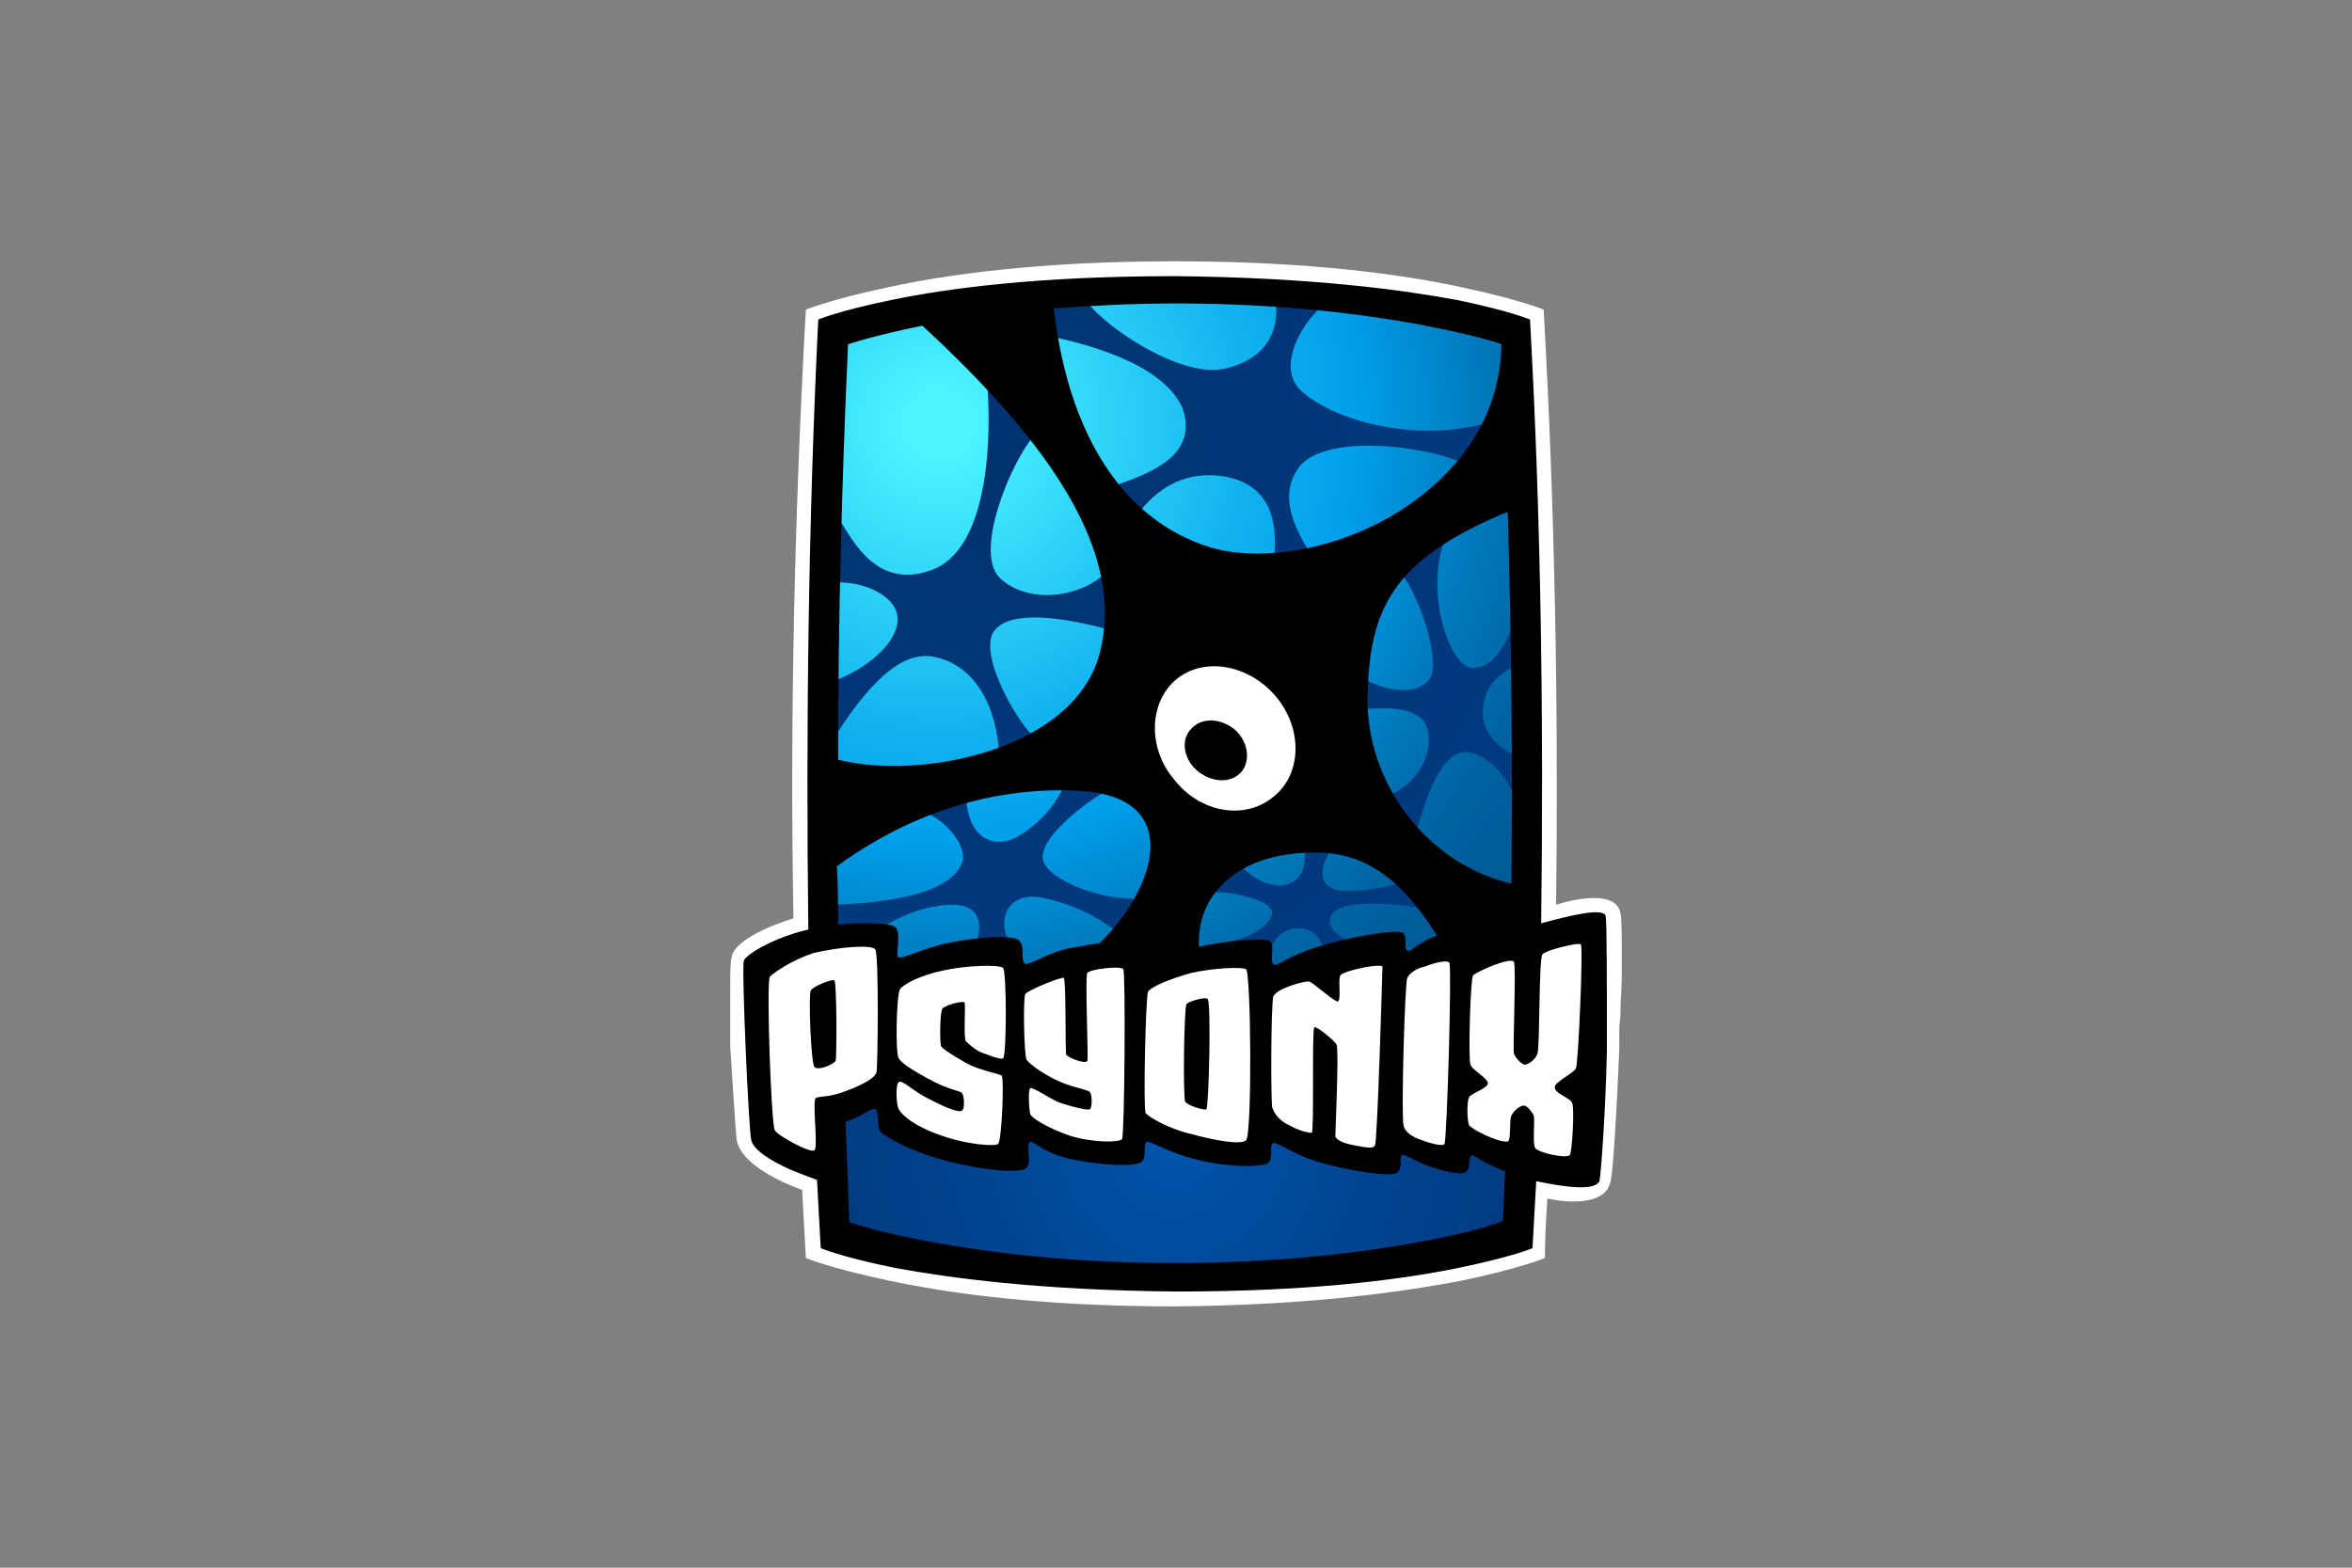 <?xml version="1.0" encoding="UTF-8"?>
<svg xmlns="http://www.w3.org/2000/svg" width="1200" height="800" viewBox="0 0 1200 800" fill="none">
  <rect x="0" y="0" width="1200" height="800" fill="#808080" stroke="none"/>
  <path fill-rule="evenodd" clip-rule="evenodd" d="M411.15 641.993C410.518 630.605 409.885 619.217 409.252 607.197C409.252 607.197 376.987 596.441 375.721 580.625C375.089 573.666 373.823 553.421 372.558 533.808V505.971C372.558 497.746 372.558 491.42 373.191 488.889C374.456 477.501 404.824 468.644 404.824 468.644C402.926 364.887 405.456 261.131 411.15 158.007C411.15 158.007 423.171 152.946 452.906 146.619C482.009 140.293 529.458 133.333 599.051 133.333C669.276 133.333 716.726 140.293 745.828 146.619C775.563 152.946 787.584 158.007 787.584 158.007C793.278 259.233 795.176 360.459 793.911 461.685C793.911 461.685 824.278 451.562 826.809 466.113C827.442 469.277 827.442 478.766 827.442 491.42C827.442 497.746 827.442 504.706 826.809 512.298C826.809 516.094 826.809 519.889 826.176 523.685V535.073C824.911 566.706 823.013 597.707 821.748 602.768C818.584 618.585 789.482 611.625 789.482 611.625C788.849 621.748 788.217 631.871 788.217 641.993C788.217 641.993 776.196 647.054 746.461 653.381C716.726 659.075 669.909 666.034 599.684 666.667C529.458 666.667 482.641 659.708 452.906 653.381C423.171 647.054 411.15 641.993 411.15 641.993Z" fill="white"></path>
  <path d="M775.564 175.089C775.564 170.66 772.4 167.497 768.604 166.232C764.808 164.967 750.89 161.171 726.216 156.109C686.991 149.15 644.603 145.354 599.684 145.354C554.765 145.354 512.376 149.15 473.151 156.109C447.845 161.171 433.926 164.967 429.498 166.232C425.702 167.497 423.171 171.293 423.171 175.089C416.845 323.764 416.845 474.971 423.171 624.279C423.171 628.707 426.335 631.871 430.13 633.136C433.926 634.401 448.478 638.83 473.151 643.258C512.376 650.218 554.765 654.014 599.684 654.014C644.603 654.014 686.991 650.218 726.216 643.258C750.89 638.83 764.808 634.401 769.237 633.136C773.033 631.871 776.196 628.707 776.196 624.279C782.523 474.971 782.523 324.397 775.564 175.089Z" fill="url(#paint0_radial_149_325)"></path>
  <path fill-rule="evenodd" clip-rule="evenodd" d="M421.906 552.155C540.213 557.217 657.888 557.217 776.196 552.155C775.563 578.727 774.298 604.666 773.033 631.238C773.033 631.238 762.278 635.667 735.073 641.361C707.869 645.789 664.848 652.116 599.051 652.116C533.887 652.116 490.233 645.789 463.029 640.728C435.824 635.667 425.069 630.605 425.069 630.605C423.804 604.666 423.171 578.727 421.906 552.155Z" fill="url(#paint1_radial_149_325)"></path>
  <path fill-rule="evenodd" clip-rule="evenodd" d="M468.723 413.602C480.743 416.133 494.029 431.317 490.866 440.174C483.907 459.154 440.886 461.052 425.069 461.685C416.844 462.317 426.334 502.175 439.62 482.562C445.314 474.338 466.192 461.685 486.437 461.685C496.56 461.685 502.886 468.011 497.825 481.93C490.233 502.175 521.866 492.685 514.907 480.664C508.58 469.909 513.642 453.46 533.887 458.521C554.132 463.583 561.724 469.909 572.479 476.868C582.602 483.828 601.582 457.256 584.5 458.521C561.724 460.419 532.621 448.399 531.989 437.643C531.356 426.256 555.397 407.908 569.948 400.316C585.132 392.725 547.805 386.398 544.009 397.786C538.315 414.868 523.132 424.99 518.07 427.521C507.948 432.582 494.029 429.419 492.764 406.01C492.764 381.969 461.131 411.704 468.723 413.602ZM615.5 455.358C623.725 454.093 649.664 458.521 649.031 466.113C648.398 471.807 638.276 478.766 626.255 480.664C613.602 483.195 646.501 504.706 646.501 494.583C646.501 480.664 654.092 473.705 662.317 473.705C670.542 473.705 674.97 479.399 675.603 486.991C676.236 493.318 695.215 485.093 688.889 481.297C681.297 476.236 676.236 472.44 679.399 466.746C683.195 460.419 702.807 459.154 730.012 464.215C757.216 469.909 724.951 445.868 717.991 449.031C711.032 452.827 685.093 457.256 678.766 452.827C672.44 449.031 674.338 440.807 678.766 434.48C683.195 428.154 666.746 426.888 666.113 433.215C665.48 439.541 666.113 447.766 657.888 450.929C649.664 454.725 635.745 447.133 631.317 438.909C625.623 431.95 607.275 456.623 615.5 455.358ZM697.746 361.724C706.603 361.091 723.053 360.459 727.481 369.949C731.91 379.439 726.848 397.786 709.767 405.378C692.052 412.97 719.889 435.746 723.053 423.092C726.848 409.806 735.073 381.969 748.992 383.867C762.277 385.765 770.502 400.316 775.563 411.704C780.625 423.092 783.155 388.929 775.563 386.398C767.339 383.867 756.584 375.643 756.584 364.255C756.584 353.5 761.012 345.908 772.4 340.214C786.951 333.254 775.563 309.846 771.767 319.336C767.971 328.826 762.91 340.214 751.522 340.846C740.134 341.479 726.848 303.519 736.971 275.682C746.461 250.376 698.379 273.152 711.665 288.335C724.951 302.887 734.44 336.418 730.012 345.275C725.583 354.132 711.032 354.132 697.113 347.173C683.195 340.214 688.889 362.357 697.746 361.724ZM677.501 154.211C666.113 161.17 650.929 185.844 662.95 198.498C674.97 211.151 717.359 228.233 762.278 214.947C807.196 201.661 764.176 245.314 746.461 236.457C728.746 227.6 674.97 220.641 662.317 238.988C650.929 255.437 663.582 273.784 669.276 283.907C674.97 293.397 647.766 306.05 649.664 288.968C651.562 272.519 652.194 249.11 626.255 243.416C606.643 239.62 590.826 247.845 580.071 263.029C569.316 278.213 548.438 254.172 566.785 248.478C585.132 242.151 611.704 233.294 603.48 208.62C593.357 184.579 550.336 174.456 533.887 171.293C521.234 168.762 549.071 140.925 550.969 147.885C554.132 160.538 599.051 192.804 623.725 188.375C636.378 185.844 653.46 177.62 650.929 153.579C649.664 146.619 686.358 148.517 677.501 154.211ZM503.519 194.069C506.05 221.906 504.784 278.213 476.947 290.233C447.845 302.254 435.192 275.682 428.865 266.192C422.538 256.07 414.314 297.193 428.232 297.193C442.151 297.193 458.6 304.785 457.967 316.805C457.335 328.826 441.518 341.479 426.334 347.173C411.15 352.867 413.048 395.888 425.702 376.275C438.355 356.663 456.702 331.356 476.315 335.152C496.56 338.948 508.58 359.193 509.846 385.765C511.744 412.97 540.846 388.929 528.825 377.541C516.805 366.153 499.09 332.622 507.315 321.866C515.54 311.111 542.111 314.907 565.52 321.234C589.561 328.193 576.908 280.743 563.622 292.764C550.969 304.785 525.03 308.581 510.478 295.295C495.927 282.009 516.805 233.927 527.56 222.539C540.846 208.62 500.356 166.232 503.519 194.069Z" fill="url(#paint2_radial_149_325)"></path>
  <path fill-rule="evenodd" clip-rule="evenodd" d="M819.217 467.379C817.952 462.95 800.237 467.379 786.319 471.175C787.584 368.683 786.319 266.192 780.625 163.068C780.625 163.068 770.502 158.64 742.665 152.946C714.828 147.885 669.276 141.558 599.051 140.925C528.825 140.925 483.274 147.252 455.437 152.946C427.6 158.64 417.477 163.068 417.477 163.068C412.416 266.825 411.15 370.581 412.416 474.338C395.967 478.134 381.415 486.358 379.517 490.154C378.252 493.318 382.048 578.094 383.313 581.89C384.579 586.952 392.803 592.013 402.293 596.441C406.722 598.339 411.783 600.237 416.844 602.135C417.477 613.523 418.11 624.911 418.742 636.932C418.742 636.932 428.865 641.36 456.702 647.054C484.539 652.116 530.091 658.442 600.316 659.075C670.542 659.075 716.093 652.748 743.93 647.054C771.767 641.36 781.89 636.932 781.89 636.932L783.788 602.768C798.972 605.931 813.523 607.829 816.054 602.768C816.686 600.237 819.217 567.972 819.85 535.706C819.85 502.808 819.85 470.542 819.217 467.379ZM716.093 476.236C714.195 473.705 687.623 478.134 672.44 483.195C657.256 487.624 650.929 493.95 649.664 492.052C647.766 489.522 650.296 483.828 648.398 480.664C647.133 478.134 624.99 480.032 611.704 483.195C610.439 456.623 630.684 438.909 659.154 435.745C689.521 431.949 711.032 442.072 733.175 477.501C732.542 477.501 731.91 478.134 731.277 478.134C723.052 481.297 718.624 486.991 717.991 485.093C716.093 483.828 717.991 478.766 716.093 476.236ZM456.702 473.073C454.804 471.174 441.518 470.542 427.6 471.807C427.6 461.685 427.6 452.195 426.967 442.072C452.906 423.092 495.294 400.949 549.703 403.48C604.745 406.01 590.194 452.827 561.091 481.297C556.03 481.93 550.336 483.195 545.907 483.828C533.254 486.358 523.764 493.95 522.499 491.42C520.601 488.256 523.131 483.195 519.968 480.032C517.438 476.868 498.458 478.134 483.274 481.297C468.723 484.46 459.865 490.154 457.967 488.256C457.335 485.093 459.865 475.603 456.702 473.073ZM769.237 261.131C771.135 324.397 771.767 387.663 771.135 450.929C728.114 440.807 696.481 399.684 697.746 354.132C699.011 311.111 709.767 285.805 769.237 261.131ZM724.318 165.599C750.89 170.66 765.441 175.089 766.073 175.722C765.441 214.314 742.665 242.784 713.563 261.131C683.195 280.111 644.602 287.07 618.031 279.478C568.05 264.294 544.009 213.681 537.683 157.374C556.03 156.109 576.275 154.844 599.684 154.844C654.725 154.844 696.481 160.538 724.318 165.599ZM470.621 166.232C535.785 226.335 574.377 282.009 561.091 333.254C548.438 382.602 469.988 398.418 427.6 387.663C427.6 316.805 429.498 245.947 432.661 175.722C432.661 175.722 445.314 171.293 470.621 166.232ZM724.318 633.768C696.481 638.83 654.725 644.524 599.684 644.524C544.009 644.524 502.886 638.83 475.049 633.768C447.212 628.707 433.294 623.646 433.294 623.646L431.396 572.4C440.253 569.87 445.947 563.543 447.212 566.706C448.477 569.87 447.212 574.298 449.11 577.462C451.641 579.992 464.927 588.217 486.437 593.278C507.948 598.339 521.866 598.339 523.764 595.809C526.295 593.278 523.764 586.319 525.029 583.156C526.295 580.625 531.356 588.217 545.907 591.38C560.459 594.544 580.071 595.809 582.602 592.646C585.132 590.115 583.234 585.686 584.5 583.156C585.132 580.625 593.99 587.584 609.173 591.38C624.99 595.809 645.235 595.809 647.133 593.278C649.664 590.747 647.766 585.686 649.031 583.788C650.296 581.258 658.521 588.85 673.705 593.278C689.521 597.707 710.399 600.87 712.93 598.339C715.461 595.809 714.195 592.013 714.828 590.115C715.461 587.584 719.257 591.38 727.481 594.544C736.338 597.707 746.461 600.237 748.359 597.707C750.257 595.176 748.992 593.278 750.257 590.115C750.89 587.584 755.318 593.278 767.971 597.707C767.339 605.931 767.339 614.789 766.706 623.013C766.073 623.646 752.155 628.707 724.318 633.768Z" fill="black"></path>
  <path fill-rule="evenodd" clip-rule="evenodd" d="M650.929 355.397C664.847 371.847 664.215 395.255 649.664 406.643C635.112 418.664 612.337 414.868 599.051 397.786C585.132 381.337 586.397 357.928 600.316 346.54C614.235 335.152 637.01 338.948 650.929 355.397ZM607.275 372.479C612.337 366.153 621.826 366.153 629.418 371.847C636.378 377.541 638.276 387.031 633.847 393.357C628.786 399.684 619.296 399.684 611.704 393.99C604.112 388.296 602.214 378.173 607.275 372.479ZM392.803 498.379C390.905 500.91 393.436 574.298 395.334 576.829C396.599 579.36 413.681 588.849 415.579 586.951C417.477 585.053 414.314 561.645 416.212 560.38C418.11 559.114 422.538 560.38 432.028 556.584C442.151 552.788 446.579 549.624 447.212 547.094C447.845 545.196 448.477 486.991 446.579 484.46C444.681 481.93 428.232 483.195 414.946 486.358C403.558 490.154 394.701 496.481 392.803 498.379ZM413.681 505.338C412.416 507.236 413.681 542.665 415.579 544.563C417.477 546.461 425.069 543.298 426.334 541.4C426.967 539.502 426.967 501.542 425.701 500.277C423.803 499.644 414.946 503.44 413.681 505.338ZM459.232 504.706C457.335 507.236 456.702 538.237 458.6 540.135C459.865 542.033 461.763 543.931 473.151 550.257C484.539 556.584 490.233 556.584 490.866 557.849C492.131 559.747 492.131 566.074 490.866 566.706C489.6 567.972 482.641 565.441 474.416 561.012C466.192 557.216 460.498 550.89 458.6 552.155C456.702 553.42 457.335 564.176 458.6 566.074C459.232 567.339 463.028 573.033 478.212 578.727C493.396 584.421 507.947 585.053 509.213 583.788C511.111 582.523 512.376 550.257 511.111 548.992C509.845 547.726 499.723 546.461 492.131 542.033C484.539 537.604 480.743 535.073 480.11 533.808C479.478 531.91 479.478 517.359 480.743 514.828C482.008 512.93 491.498 510.399 492.131 511.665C492.764 512.93 491.498 530.012 492.764 531.277C494.029 532.543 496.56 535.073 500.355 536.971C504.151 538.237 509.845 540.767 511.743 540.135C513.641 539.502 513.641 495.216 511.743 493.95C509.845 492.052 492.764 492.685 481.376 495.216C469.355 497.746 461.13 502.175 459.232 504.706ZM523.131 507.236C521.866 509.134 522.499 538.869 523.764 540.767C525.029 542.665 530.723 547.094 538.315 550.89C545.907 554.686 554.764 555.951 556.03 557.216C557.295 558.482 557.295 565.441 556.03 566.074C554.764 566.706 546.54 564.808 539.58 562.278C533.254 559.114 526.927 554.686 525.662 555.318C524.397 555.951 525.029 566.706 525.662 568.604C526.295 570.502 534.519 575.564 545.274 579.36C556.662 583.156 571.214 583.156 572.479 581.258C573.744 579.992 574.377 496.481 573.112 494.583C571.846 492.685 556.03 494.583 554.764 496.481C553.499 498.379 555.397 539.502 554.764 541.4C553.499 543.298 544.642 539.502 544.009 538.237C543.376 536.339 544.009 500.277 542.744 499.012C541.478 498.379 524.397 505.338 523.131 507.236ZM585.765 505.971C584.499 508.502 583.234 565.441 584.499 567.972C585.765 569.87 596.52 576.196 607.908 578.727C619.296 581.89 633.214 584.421 635.745 581.89C638.908 578.727 638.276 496.481 635.745 494.583C633.214 493.318 619.296 493.95 607.908 496.481C596.52 499.644 587.663 503.44 585.765 505.971ZM605.377 512.297C604.112 513.563 603.479 560.38 604.745 562.278C606.01 564.176 614.235 566.706 615.5 566.074C616.765 564.808 618.031 511.032 616.133 509.767C614.867 508.502 606.643 511.032 605.377 512.297ZM649.664 508.501C648.398 512.93 648.398 560.38 649.031 564.808C649.664 567.339 652.194 571.768 657.888 574.298C663.582 577.462 668.011 578.094 669.276 578.094C670.541 577.462 669.276 526.216 670.541 524.318C671.174 523.053 681.297 531.277 681.929 533.175C683.195 535.706 681.297 577.462 681.297 579.992C681.929 581.258 683.827 583.156 690.787 584.421C697.113 585.686 700.909 586.319 701.542 584.421C702.807 581.89 705.338 494.583 705.338 493.318C704.705 491.42 685.725 495.216 683.827 497.746C682.562 500.277 684.46 510.399 682.562 511.032C681.297 511.665 669.276 500.91 668.011 500.91C666.745 500.277 651.562 504.073 649.664 508.501ZM717.991 499.012C716.726 502.175 714.828 569.237 716.093 574.298C716.726 577.462 719.889 579.992 725.583 581.89C730.644 583.788 736.338 585.053 736.971 583.788C738.236 581.89 740.767 494.583 739.501 491.42C738.869 489.522 731.277 491.42 726.848 493.318C723.052 493.95 719.256 496.481 717.991 499.012ZM751.522 497.746C750.257 499.644 748.991 540.135 750.257 543.298C750.889 545.829 759.114 550.257 759.114 552.788C759.114 555.318 750.889 557.849 749.624 559.747C748.359 561.645 748.359 571.768 749.624 574.298C750.889 576.196 764.175 583.156 769.237 582.523C771.135 581.89 769.869 571.768 771.135 569.237C772.4 566.706 775.563 564.176 777.461 564.176C779.359 564.176 781.89 567.972 782.522 569.237C783.155 571.135 781.89 583.156 783.155 585.686C784.42 588.217 798.972 591.38 800.87 589.482C802.135 588.217 803.4 565.441 802.135 562.91C801.502 560.38 792.645 557.849 793.278 554.686C793.278 552.155 802.768 547.726 804.033 545.196C805.298 542.665 807.829 483.195 806.564 481.93C805.298 480.664 788.216 485.093 786.951 486.991C785.053 489.522 785.686 534.441 784.42 537.604C783.788 540.135 779.992 543.298 778.094 543.298C776.196 543.298 773.033 539.502 772.4 537.604C771.767 535.706 773.665 492.685 772.4 490.787C770.502 488.256 753.42 495.848 751.522 497.746Z" fill="white"></path>
  <defs>
    <radialGradient id="paint0_radial_149_325" cx="0" cy="0" r="1" gradientUnits="userSpaceOnUse" gradientTransform="translate(479.187 216.351) scale(353.594 353.594)">
      <stop offset="0.05" stop-color="#4AF5FF"></stop>
      <stop offset="0.157" stop-color="#3AE2FB"></stop>
      <stop offset="0.453" stop-color="#10B2EF"></stop>
      <stop offset="0.6" stop-color="#00A0EB"></stop>
      <stop offset="0.634" stop-color="#0098E2"></stop>
      <stop offset="0.794" stop-color="#0078BA"></stop>
      <stop offset="0.922" stop-color="#0063A2"></stop>
      <stop offset="1" stop-color="#005C99"></stop>
    </radialGradient>
    <radialGradient id="paint1_radial_149_325" cx="0" cy="0" r="1" gradientUnits="userSpaceOnUse" gradientTransform="translate(599.342 584.94) scale(195.783 195.783)">
      <stop stop-color="#0055AD"></stop>
      <stop offset="0.214" stop-color="#004DA0"></stop>
      <stop offset="0.701" stop-color="#003F88"></stop>
      <stop offset="1" stop-color="#003A7F"></stop>
    </radialGradient>
    <radialGradient id="paint2_radial_149_325" cx="0" cy="0" r="1" gradientUnits="userSpaceOnUse" gradientTransform="translate(508.137 238.773) scale(331.027 331.027)">
      <stop stop-color="#003270"></stop>
      <stop offset="0.349" stop-color="#003677"></stop>
      <stop offset="1" stop-color="#003B80"></stop>
    </radialGradient>
  </defs>
</svg>
